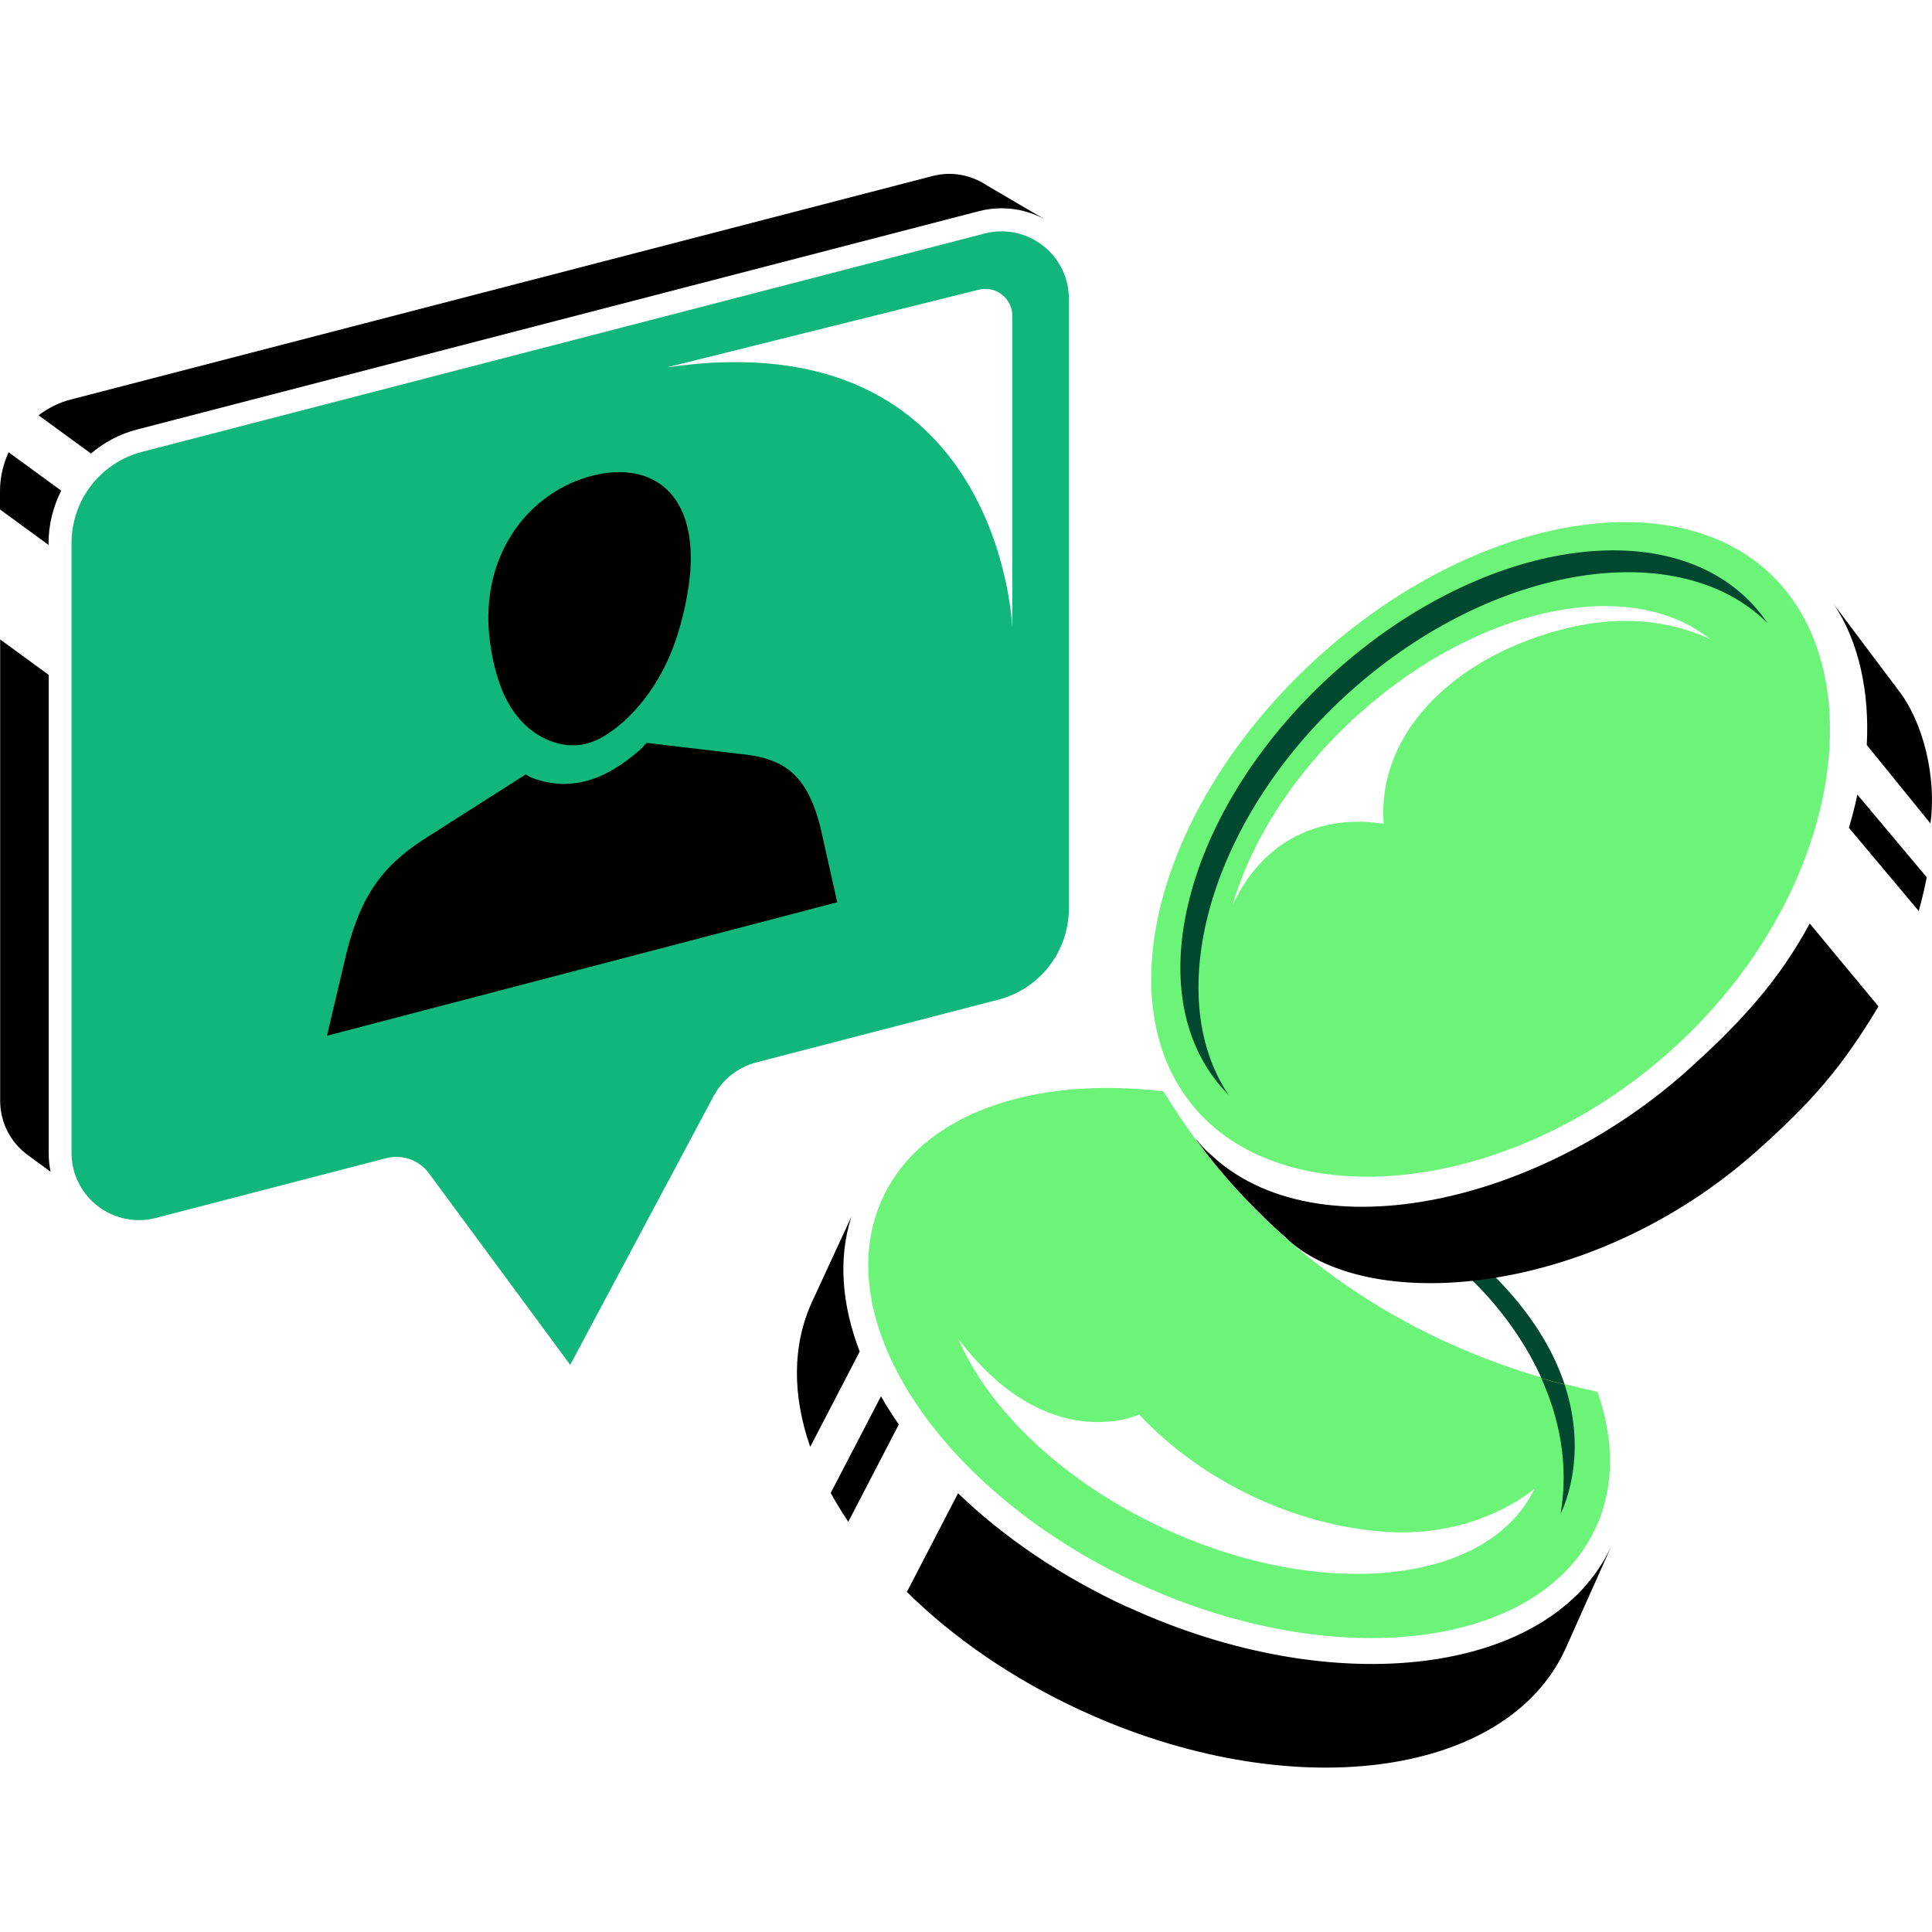 <svg viewBox="0 0 100 100" fill="none" xmlns="http://www.w3.org/2000/svg">
<rect width="100" height="100" style="fill:white !important"/>
<path d="M45.671 62.043C47.682 57.647 53.45 55.684 60.216 56.489C61.804 59.003 67.796 68.825 82.685 72.04C83.546 74.498 83.578 76.931 82.605 79.054C79.717 85.357 69.113 86.665 58.916 81.966C48.719 77.266 42.783 68.346 45.671 62.043Z" style="fill:#6CF479 !important"/>
<path d="M41.937 74.889C41.019 72.256 40.987 69.663 42.032 67.381L44.067 62.977C43.373 65.147 43.572 67.541 44.498 69.958L41.937 74.889Z" style="fill:black !important"/>
<path d="M46.525 73.725L43.908 78.767C43.572 78.273 43.269 77.77 42.998 77.275L45.599 72.272C45.878 72.759 46.19 73.254 46.525 73.733V73.725Z" style="fill:black !important"/>
<path d="M58.357 83.172C69.113 88.126 80.323 86.706 83.411 80.012L81.025 85.35C77.953 92.068 66.727 93.496 55.956 88.533C52.397 86.89 49.333 84.759 46.94 82.398L49.589 77.291C51.942 79.557 54.91 81.592 58.349 83.18L58.357 83.172Z" style="fill:black !important"/>
<path d="M60.272 79.126C55.046 76.724 51.184 72.982 49.604 69.304C54.264 75.439 58.963 73.213 58.963 73.213C62.139 76.628 67.038 79.006 71.817 79.293C75.472 79.509 78.129 78.104 79.421 77.059C77.067 81.998 68.53 82.924 60.272 79.126Z" style="fill:white !important"/>
<path d="M77.163 65.865C79.262 67.924 80.403 69.903 80.985 71.658C80.578 71.554 80.179 71.451 79.788 71.339C78.312 68.059 75.935 66.033 75.935 66.033L77.163 65.865Z" style="fill:#00482F !important"/>
<path d="M79.789 71.346C80.18 71.458 80.586 71.57 80.985 71.665C82.27 75.559 80.778 78.344 80.778 78.344C81.225 75.678 80.658 73.293 79.781 71.346H79.789Z" style="fill:#00482F !important"/>
<path d="M86.395 54.455C78.001 61.915 66.616 62.929 61.86 57.375C57.105 51.83 60.049 41.282 68.443 33.814C76.837 26.354 87.488 24.806 92.251 30.351C97.007 35.896 94.797 46.987 86.403 54.447L86.395 54.455Z" style="fill:#6CF479 !important"/>
<path d="M69.966 35.721C77.394 29.115 86.953 27.735 91.485 32.251C91.317 32.003 91.134 31.756 90.934 31.524C86.586 26.458 76.852 27.87 69.184 34.692C61.517 41.514 58.828 51.144 63.176 56.219C63.312 56.379 63.455 56.53 63.599 56.682C60.064 51.456 62.65 42.224 69.966 35.721Z" style="fill:#00482F !important"/>
<path d="M70.421 36.878C76.66 31.333 84.408 29.801 88.509 33.08C87.049 32.394 84.552 31.692 81.177 32.498C75.551 33.838 71.251 37.756 71.618 42.655C71.618 42.655 66.368 41.41 63.799 46.844C64.78 43.453 67.062 39.87 70.421 36.878Z" style="fill:white !important"/>
<path d="M94.9 31.253L98.251 35.713C99.56 37.38 100.246 40.269 99.919 42.622L96.624 38.561C96.767 35.888 96.249 33.247 94.908 31.261L94.9 31.253Z" style="fill:black !important"/>
<path d="M99.728 45.407C99.616 45.981 99.48 46.564 99.313 47.154L95.698 42.846C95.874 42.271 96.017 41.697 96.137 41.13L99.728 45.407Z" style="fill:black !important"/>
<path d="M62.802 59.944L62.068 59.131C67.142 65.019 79.23 62.697 87.392 55.357C90.201 52.827 92.1 50.705 93.672 47.801L97.23 52.093C95.355 55.213 93.839 56.984 90.911 59.593C82.294 67.253 70.605 68.067 66.496 64.006C66.328 63.862 63.99 61.836 62.012 59.123L61.82 58.851C61.82 58.851 62.187 59.346 62.818 59.944H62.802Z" style="fill:black !important"/>
<path d="M7.357 23.386L50.961 12.088C51.256 12.008 51.551 11.976 51.846 11.976C53.713 11.976 55.325 13.492 55.325 15.463V47.019C55.325 49.245 53.825 51.184 51.671 51.743L39.144 54.99C38.203 55.237 37.405 55.86 36.942 56.722L29.514 70.645L22.205 60.735C21.806 60.192 21.176 59.881 20.521 59.881C20.346 59.881 20.171 59.905 19.995 59.945L8.067 63.041C7.771 63.121 7.476 63.153 7.181 63.153C5.314 63.153 3.702 61.636 3.702 59.666V28.11C3.702 25.884 5.202 23.945 7.357 23.386Z" style="fill:#11B67A !important"/>
<path d="M3.654 20.682L48.264 9.112C49.277 8.849 50.282 9.065 51.072 9.591L54.064 11.346C53.402 10.987 52.644 10.78 51.846 10.78C51.447 10.78 51.056 10.828 50.665 10.931L7.069 22.238C6.176 22.469 5.378 22.908 4.708 23.474L1.995 21.495C2.489 21.128 3.032 20.841 3.654 20.682Z" style="fill:black !important"/>
<path d="M0.447 23.41L3.168 25.397C2.753 26.227 2.513 27.145 2.513 28.118V28.206L0 26.37V25.405C0 24.695 0.168 24.025 0.447 23.402V23.41Z" style="fill:black !important"/>
<path d="M2.521 59.682C2.521 60.017 2.553 60.337 2.617 60.648L1.404 59.762C0.567 59.132 0.008 58.126 0.008 56.969V33.097L2.521 34.932V59.682Z" style="fill:black !important"/>
<path d="M42.472 42.855C41.77 40.038 40.557 39.233 38.251 39.017L33.472 38.451C33.36 38.554 33.264 38.682 33.153 38.786C32.203 39.632 31.246 40.19 30.32 40.429C29.395 40.669 28.453 40.613 27.52 40.254C27.408 40.214 27.312 40.134 27.208 40.086L22.357 43.174C20.019 44.61 18.759 46.062 17.945 49.278L16.924 53.61L43.334 46.701L42.472 42.855Z" style="fill:black !important"/>
<path d="M28.477 38.347C29.027 38.562 29.674 38.666 30.36 38.49C31.046 38.315 31.7 37.86 32.267 37.357C33.544 36.216 34.477 34.653 35.012 33.025C35.658 31.07 35.738 29.45 35.738 29.45C35.985 25.285 33.504 23.873 30.623 24.631C27.743 25.381 25.19 28.118 25.277 32.195C25.277 32.195 25.293 33.791 25.876 35.426C26.355 36.783 27.232 37.868 28.485 38.355L28.477 38.347Z" style="fill:black !important"/>
<path d="M34.524 19.014L50.666 14.993C51.543 14.778 52.397 15.44 52.397 16.349V32.514C52.397 32.514 51.862 16.477 34.524 19.014Z" style="fill:white !important"/>
</svg>
